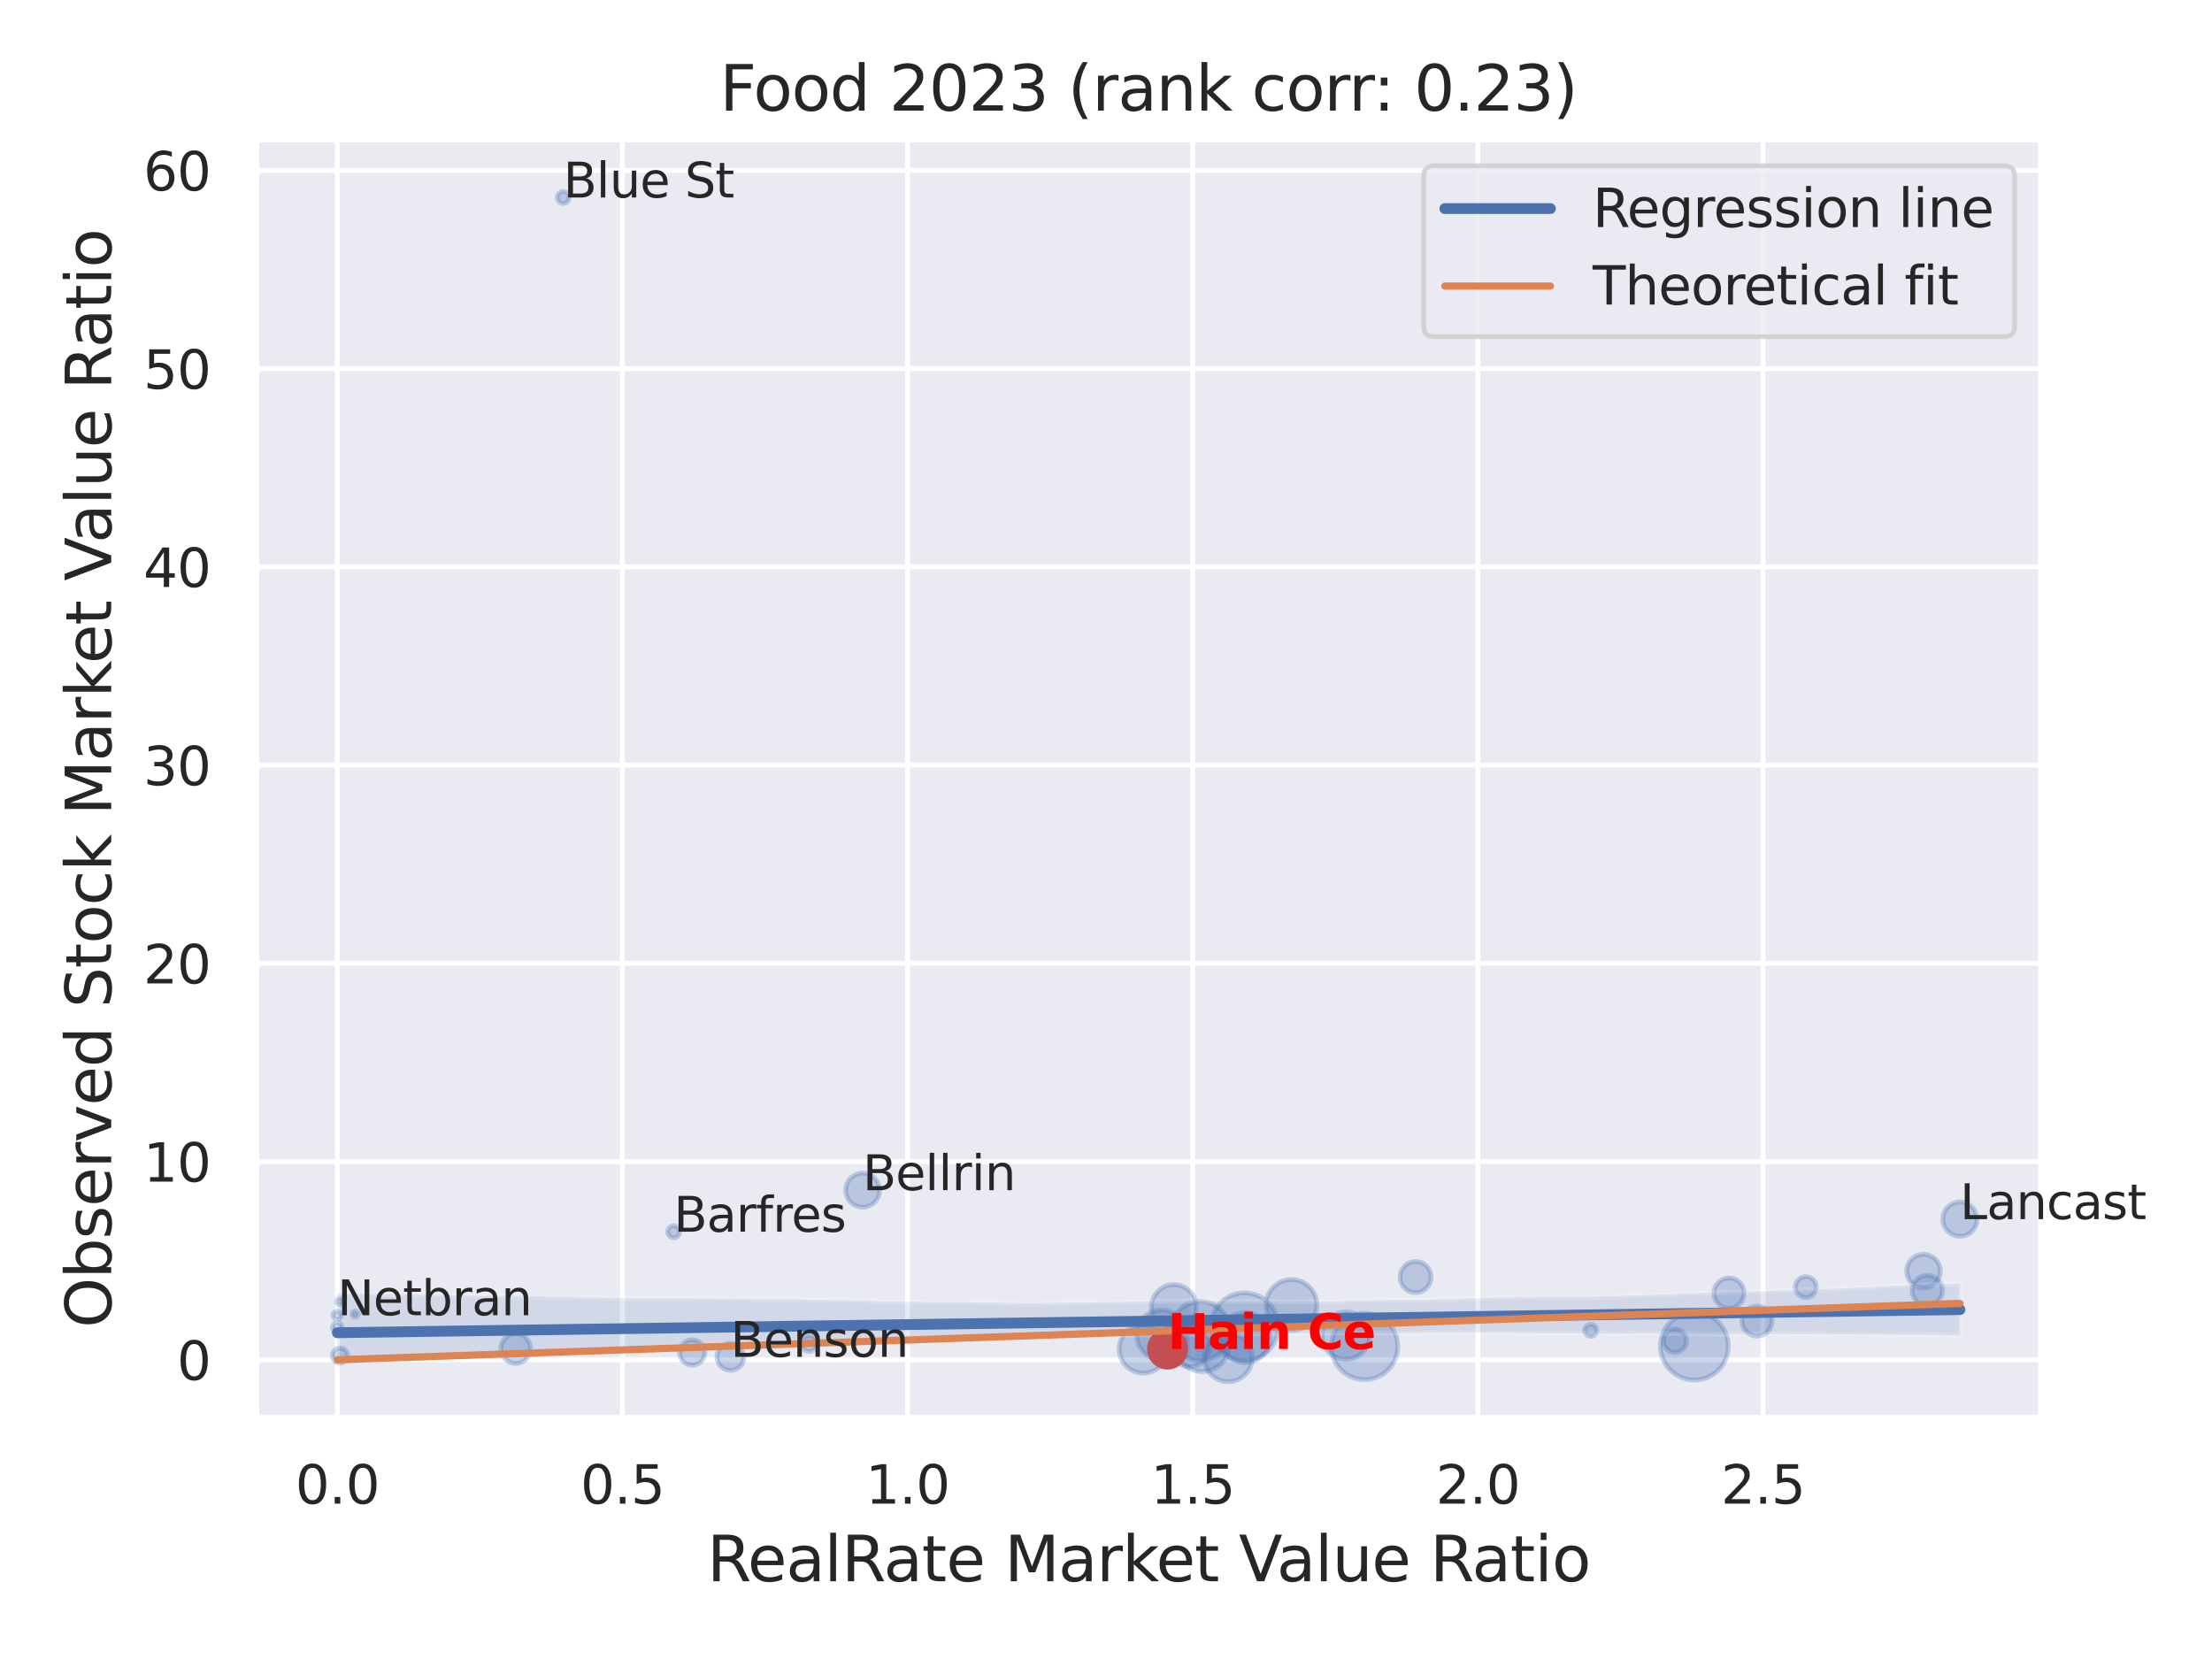 <?xml version="1.0" encoding="utf-8" standalone="no"?>
<!DOCTYPE svg PUBLIC "-//W3C//DTD SVG 1.1//EN"
  "http://www.w3.org/Graphics/SVG/1.1/DTD/svg11.dtd">
<svg xmlns:xlink="http://www.w3.org/1999/xlink" width="460.8pt" height="345.6pt" viewBox="0 0 460.8 345.6" xmlns="http://www.w3.org/2000/svg" version="1.1">
 <defs>
  <style type="text/css">*{stroke-linejoin: round; stroke-linecap: butt}</style>
 </defs>
 <g id="figure_1">
  <g id="patch_1">
   <path d="M 0 345.6 
L 460.8 345.6 
L 460.8 0 
L 0 0 
z
" style="fill: #ffffff"/>
  </g>
  <g id="axes_1">
   <g id="patch_2">
    <path d="M 53.37 295.38 
L 425.193 295.38 
L 425.193 29.04 
L 53.37 29.04 
z
" style="fill: #eaeaf2"/>
   </g>
   <g id="matplotlib.axis_1">
    <g id="xtick_1">
     <g id="line2d_1">
      <path d="M 70.271 295.38 
L 70.271 29.04 
" clip-path="url(#p3bd3e06160)" style="fill: none; stroke: #ffffff; stroke-linecap: round"/>
     </g>
     <g id="text_1">
      <!-- 0.0 -->
      <g style="fill: #262626" transform="translate(61.524 313.238) scale(0.11 -0.11)">
       <defs>
        <path id="DejaVuSans-30" d="M 2034 4250 
Q 1547 4250 1301 3770 
Q 1056 3291 1056 2328 
Q 1056 1369 1301 889 
Q 1547 409 2034 409 
Q 2525 409 2770 889 
Q 3016 1369 3016 2328 
Q 3016 3291 2770 3770 
Q 2525 4250 2034 4250 
z
M 2034 4750 
Q 2819 4750 3233 4129 
Q 3647 3509 3647 2328 
Q 3647 1150 3233 529 
Q 2819 -91 2034 -91 
Q 1250 -91 836 529 
Q 422 1150 422 2328 
Q 422 3509 836 4129 
Q 1250 4750 2034 4750 
z
" transform="scale(0.016)"/>
        <path id="DejaVuSans-2e" d="M 684 794 
L 1344 794 
L 1344 0 
L 684 0 
L 684 794 
z
" transform="scale(0.016)"/>
       </defs>
       <use xlink:href="#DejaVuSans-30"/>
       <use xlink:href="#DejaVuSans-2e" x="63.623"/>
       <use xlink:href="#DejaVuSans-30" x="95.41"/>
      </g>
     </g>
    </g>
    <g id="xtick_2">
     <g id="line2d_2">
      <path d="M 129.668 295.38 
L 129.668 29.04 
" clip-path="url(#p3bd3e06160)" style="fill: none; stroke: #ffffff; stroke-linecap: round"/>
     </g>
     <g id="text_2">
      <!-- 0.5 -->
      <g style="fill: #262626" transform="translate(120.921 313.238) scale(0.11 -0.11)">
       <defs>
        <path id="DejaVuSans-35" d="M 691 4666 
L 3169 4666 
L 3169 4134 
L 1269 4134 
L 1269 2991 
Q 1406 3038 1543 3061 
Q 1681 3084 1819 3084 
Q 2600 3084 3056 2656 
Q 3513 2228 3513 1497 
Q 3513 744 3044 326 
Q 2575 -91 1722 -91 
Q 1428 -91 1123 -41 
Q 819 9 494 109 
L 494 744 
Q 775 591 1075 516 
Q 1375 441 1709 441 
Q 2250 441 2565 725 
Q 2881 1009 2881 1497 
Q 2881 1984 2565 2268 
Q 2250 2553 1709 2553 
Q 1456 2553 1204 2497 
Q 953 2441 691 2322 
L 691 4666 
z
" transform="scale(0.016)"/>
       </defs>
       <use xlink:href="#DejaVuSans-30"/>
       <use xlink:href="#DejaVuSans-2e" x="63.623"/>
       <use xlink:href="#DejaVuSans-35" x="95.41"/>
      </g>
     </g>
    </g>
    <g id="xtick_3">
     <g id="line2d_3">
      <path d="M 189.064 295.38 
L 189.064 29.04 
" clip-path="url(#p3bd3e06160)" style="fill: none; stroke: #ffffff; stroke-linecap: round"/>
     </g>
     <g id="text_3">
      <!-- 1.0 -->
      <g style="fill: #262626" transform="translate(180.318 313.238) scale(0.11 -0.11)">
       <defs>
        <path id="DejaVuSans-31" d="M 794 531 
L 1825 531 
L 1825 4091 
L 703 3866 
L 703 4441 
L 1819 4666 
L 2450 4666 
L 2450 531 
L 3481 531 
L 3481 0 
L 794 0 
L 794 531 
z
" transform="scale(0.016)"/>
       </defs>
       <use xlink:href="#DejaVuSans-31"/>
       <use xlink:href="#DejaVuSans-2e" x="63.623"/>
       <use xlink:href="#DejaVuSans-30" x="95.41"/>
      </g>
     </g>
    </g>
    <g id="xtick_4">
     <g id="line2d_4">
      <path d="M 248.461 295.38 
L 248.461 29.04 
" clip-path="url(#p3bd3e06160)" style="fill: none; stroke: #ffffff; stroke-linecap: round"/>
     </g>
     <g id="text_4">
      <!-- 1.5 -->
      <g style="fill: #262626" transform="translate(239.714 313.238) scale(0.11 -0.11)">
       <use xlink:href="#DejaVuSans-31"/>
       <use xlink:href="#DejaVuSans-2e" x="63.623"/>
       <use xlink:href="#DejaVuSans-35" x="95.41"/>
      </g>
     </g>
    </g>
    <g id="xtick_5">
     <g id="line2d_5">
      <path d="M 307.858 295.38 
L 307.858 29.04 
" clip-path="url(#p3bd3e06160)" style="fill: none; stroke: #ffffff; stroke-linecap: round"/>
     </g>
     <g id="text_5">
      <!-- 2.0 -->
      <g style="fill: #262626" transform="translate(299.111 313.238) scale(0.11 -0.11)">
       <defs>
        <path id="DejaVuSans-32" d="M 1228 531 
L 3431 531 
L 3431 0 
L 469 0 
L 469 531 
Q 828 903 1448 1529 
Q 2069 2156 2228 2338 
Q 2531 2678 2651 2914 
Q 2772 3150 2772 3378 
Q 2772 3750 2511 3984 
Q 2250 4219 1831 4219 
Q 1534 4219 1204 4116 
Q 875 4013 500 3803 
L 500 4441 
Q 881 4594 1212 4672 
Q 1544 4750 1819 4750 
Q 2544 4750 2975 4387 
Q 3406 4025 3406 3419 
Q 3406 3131 3298 2873 
Q 3191 2616 2906 2266 
Q 2828 2175 2409 1742 
Q 1991 1309 1228 531 
z
" transform="scale(0.016)"/>
       </defs>
       <use xlink:href="#DejaVuSans-32"/>
       <use xlink:href="#DejaVuSans-2e" x="63.623"/>
       <use xlink:href="#DejaVuSans-30" x="95.41"/>
      </g>
     </g>
    </g>
    <g id="xtick_6">
     <g id="line2d_6">
      <path d="M 367.254 295.38 
L 367.254 29.04 
" clip-path="url(#p3bd3e06160)" style="fill: none; stroke: #ffffff; stroke-linecap: round"/>
     </g>
     <g id="text_6">
      <!-- 2.5 -->
      <g style="fill: #262626" transform="translate(358.508 313.238) scale(0.11 -0.11)">
       <use xlink:href="#DejaVuSans-32"/>
       <use xlink:href="#DejaVuSans-2e" x="63.623"/>
       <use xlink:href="#DejaVuSans-35" x="95.41"/>
      </g>
     </g>
    </g>
    <g id="text_7">
     <!-- RealRate Market Value Ratio -->
     <g style="fill: #262626" transform="translate(147.295 329.404) scale(0.13 -0.13)">
      <defs>
       <path id="DejaVuSans-52" d="M 2841 2188 
Q 3044 2119 3236 1894 
Q 3428 1669 3622 1275 
L 4263 0 
L 3584 0 
L 2988 1197 
Q 2756 1666 2539 1819 
Q 2322 1972 1947 1972 
L 1259 1972 
L 1259 0 
L 628 0 
L 628 4666 
L 2053 4666 
Q 2853 4666 3247 4331 
Q 3641 3997 3641 3322 
Q 3641 2881 3436 2590 
Q 3231 2300 2841 2188 
z
M 1259 4147 
L 1259 2491 
L 2053 2491 
Q 2509 2491 2742 2702 
Q 2975 2913 2975 3322 
Q 2975 3731 2742 3939 
Q 2509 4147 2053 4147 
L 1259 4147 
z
" transform="scale(0.016)"/>
       <path id="DejaVuSans-65" d="M 3597 1894 
L 3597 1613 
L 953 1613 
Q 991 1019 1311 708 
Q 1631 397 2203 397 
Q 2534 397 2845 478 
Q 3156 559 3463 722 
L 3463 178 
Q 3153 47 2828 -22 
Q 2503 -91 2169 -91 
Q 1331 -91 842 396 
Q 353 884 353 1716 
Q 353 2575 817 3079 
Q 1281 3584 2069 3584 
Q 2775 3584 3186 3129 
Q 3597 2675 3597 1894 
z
M 3022 2063 
Q 3016 2534 2758 2815 
Q 2500 3097 2075 3097 
Q 1594 3097 1305 2825 
Q 1016 2553 972 2059 
L 3022 2063 
z
" transform="scale(0.016)"/>
       <path id="DejaVuSans-61" d="M 2194 1759 
Q 1497 1759 1228 1600 
Q 959 1441 959 1056 
Q 959 750 1161 570 
Q 1363 391 1709 391 
Q 2188 391 2477 730 
Q 2766 1069 2766 1631 
L 2766 1759 
L 2194 1759 
z
M 3341 1997 
L 3341 0 
L 2766 0 
L 2766 531 
Q 2569 213 2275 61 
Q 1981 -91 1556 -91 
Q 1019 -91 701 211 
Q 384 513 384 1019 
Q 384 1609 779 1909 
Q 1175 2209 1959 2209 
L 2766 2209 
L 2766 2266 
Q 2766 2663 2505 2880 
Q 2244 3097 1772 3097 
Q 1472 3097 1187 3025 
Q 903 2953 641 2809 
L 641 3341 
Q 956 3463 1253 3523 
Q 1550 3584 1831 3584 
Q 2591 3584 2966 3190 
Q 3341 2797 3341 1997 
z
" transform="scale(0.016)"/>
       <path id="DejaVuSans-6c" d="M 603 4863 
L 1178 4863 
L 1178 0 
L 603 0 
L 603 4863 
z
" transform="scale(0.016)"/>
       <path id="DejaVuSans-74" d="M 1172 4494 
L 1172 3500 
L 2356 3500 
L 2356 3053 
L 1172 3053 
L 1172 1153 
Q 1172 725 1289 603 
Q 1406 481 1766 481 
L 2356 481 
L 2356 0 
L 1766 0 
Q 1100 0 847 248 
Q 594 497 594 1153 
L 594 3053 
L 172 3053 
L 172 3500 
L 594 3500 
L 594 4494 
L 1172 4494 
z
" transform="scale(0.016)"/>
       <path id="DejaVuSans-20" transform="scale(0.016)"/>
       <path id="DejaVuSans-4d" d="M 628 4666 
L 1569 4666 
L 2759 1491 
L 3956 4666 
L 4897 4666 
L 4897 0 
L 4281 0 
L 4281 4097 
L 3078 897 
L 2444 897 
L 1241 4097 
L 1241 0 
L 628 0 
L 628 4666 
z
" transform="scale(0.016)"/>
       <path id="DejaVuSans-72" d="M 2631 2963 
Q 2534 3019 2420 3045 
Q 2306 3072 2169 3072 
Q 1681 3072 1420 2755 
Q 1159 2438 1159 1844 
L 1159 0 
L 581 0 
L 581 3500 
L 1159 3500 
L 1159 2956 
Q 1341 3275 1631 3429 
Q 1922 3584 2338 3584 
Q 2397 3584 2469 3576 
Q 2541 3569 2628 3553 
L 2631 2963 
z
" transform="scale(0.016)"/>
       <path id="DejaVuSans-6b" d="M 581 4863 
L 1159 4863 
L 1159 1991 
L 2875 3500 
L 3609 3500 
L 1753 1863 
L 3688 0 
L 2938 0 
L 1159 1709 
L 1159 0 
L 581 0 
L 581 4863 
z
" transform="scale(0.016)"/>
       <path id="DejaVuSans-56" d="M 1831 0 
L 50 4666 
L 709 4666 
L 2188 738 
L 3669 4666 
L 4325 4666 
L 2547 0 
L 1831 0 
z
" transform="scale(0.016)"/>
       <path id="DejaVuSans-75" d="M 544 1381 
L 544 3500 
L 1119 3500 
L 1119 1403 
Q 1119 906 1312 657 
Q 1506 409 1894 409 
Q 2359 409 2629 706 
Q 2900 1003 2900 1516 
L 2900 3500 
L 3475 3500 
L 3475 0 
L 2900 0 
L 2900 538 
Q 2691 219 2414 64 
Q 2138 -91 1772 -91 
Q 1169 -91 856 284 
Q 544 659 544 1381 
z
M 1991 3584 
L 1991 3584 
z
" transform="scale(0.016)"/>
       <path id="DejaVuSans-69" d="M 603 3500 
L 1178 3500 
L 1178 0 
L 603 0 
L 603 3500 
z
M 603 4863 
L 1178 4863 
L 1178 4134 
L 603 4134 
L 603 4863 
z
" transform="scale(0.016)"/>
       <path id="DejaVuSans-6f" d="M 1959 3097 
Q 1497 3097 1228 2736 
Q 959 2375 959 1747 
Q 959 1119 1226 758 
Q 1494 397 1959 397 
Q 2419 397 2687 759 
Q 2956 1122 2956 1747 
Q 2956 2369 2687 2733 
Q 2419 3097 1959 3097 
z
M 1959 3584 
Q 2709 3584 3137 3096 
Q 3566 2609 3566 1747 
Q 3566 888 3137 398 
Q 2709 -91 1959 -91 
Q 1206 -91 779 398 
Q 353 888 353 1747 
Q 353 2609 779 3096 
Q 1206 3584 1959 3584 
z
" transform="scale(0.016)"/>
      </defs>
      <use xlink:href="#DejaVuSans-52"/>
      <use xlink:href="#DejaVuSans-65" x="64.982"/>
      <use xlink:href="#DejaVuSans-61" x="126.506"/>
      <use xlink:href="#DejaVuSans-6c" x="187.785"/>
      <use xlink:href="#DejaVuSans-52" x="215.568"/>
      <use xlink:href="#DejaVuSans-61" x="282.801"/>
      <use xlink:href="#DejaVuSans-74" x="344.08"/>
      <use xlink:href="#DejaVuSans-65" x="383.289"/>
      <use xlink:href="#DejaVuSans-20" x="444.812"/>
      <use xlink:href="#DejaVuSans-4d" x="476.6"/>
      <use xlink:href="#DejaVuSans-61" x="562.879"/>
      <use xlink:href="#DejaVuSans-72" x="624.158"/>
      <use xlink:href="#DejaVuSans-6b" x="665.271"/>
      <use xlink:href="#DejaVuSans-65" x="719.557"/>
      <use xlink:href="#DejaVuSans-74" x="781.08"/>
      <use xlink:href="#DejaVuSans-20" x="820.289"/>
      <use xlink:href="#DejaVuSans-56" x="852.076"/>
      <use xlink:href="#DejaVuSans-61" x="912.734"/>
      <use xlink:href="#DejaVuSans-6c" x="974.014"/>
      <use xlink:href="#DejaVuSans-75" x="1001.797"/>
      <use xlink:href="#DejaVuSans-65" x="1065.176"/>
      <use xlink:href="#DejaVuSans-20" x="1126.699"/>
      <use xlink:href="#DejaVuSans-52" x="1158.486"/>
      <use xlink:href="#DejaVuSans-61" x="1225.719"/>
      <use xlink:href="#DejaVuSans-74" x="1286.998"/>
      <use xlink:href="#DejaVuSans-69" x="1326.207"/>
      <use xlink:href="#DejaVuSans-6f" x="1353.99"/>
     </g>
    </g>
   </g>
   <g id="matplotlib.axis_2">
    <g id="ytick_1">
     <g id="line2d_7">
      <path d="M 53.37 283.274 
L 425.193 283.274 
" clip-path="url(#p3bd3e06160)" style="fill: none; stroke: #ffffff; stroke-linecap: round"/>
     </g>
     <g id="text_8">
      <!-- 0 -->
      <g style="fill: #262626" transform="translate(36.871 287.453) scale(0.11 -0.11)">
       <use xlink:href="#DejaVuSans-30"/>
      </g>
     </g>
    </g>
    <g id="ytick_2">
     <g id="line2d_8">
      <path d="M 53.37 241.979 
L 425.193 241.979 
" clip-path="url(#p3bd3e06160)" style="fill: none; stroke: #ffffff; stroke-linecap: round"/>
     </g>
     <g id="text_9">
      <!-- 10 -->
      <g style="fill: #262626" transform="translate(29.872 246.158) scale(0.11 -0.11)">
       <use xlink:href="#DejaVuSans-31"/>
       <use xlink:href="#DejaVuSans-30" x="63.623"/>
      </g>
     </g>
    </g>
    <g id="ytick_3">
     <g id="line2d_9">
      <path d="M 53.37 200.684 
L 425.193 200.684 
" clip-path="url(#p3bd3e06160)" style="fill: none; stroke: #ffffff; stroke-linecap: round"/>
     </g>
     <g id="text_10">
      <!-- 20 -->
      <g style="fill: #262626" transform="translate(29.872 204.863) scale(0.11 -0.11)">
       <use xlink:href="#DejaVuSans-32"/>
       <use xlink:href="#DejaVuSans-30" x="63.623"/>
      </g>
     </g>
    </g>
    <g id="ytick_4">
     <g id="line2d_10">
      <path d="M 53.37 159.389 
L 425.193 159.389 
" clip-path="url(#p3bd3e06160)" style="fill: none; stroke: #ffffff; stroke-linecap: round"/>
     </g>
     <g id="text_11">
      <!-- 30 -->
      <g style="fill: #262626" transform="translate(29.872 163.568) scale(0.11 -0.11)">
       <defs>
        <path id="DejaVuSans-33" d="M 2597 2516 
Q 3050 2419 3304 2112 
Q 3559 1806 3559 1356 
Q 3559 666 3084 287 
Q 2609 -91 1734 -91 
Q 1441 -91 1130 -33 
Q 819 25 488 141 
L 488 750 
Q 750 597 1062 519 
Q 1375 441 1716 441 
Q 2309 441 2620 675 
Q 2931 909 2931 1356 
Q 2931 1769 2642 2001 
Q 2353 2234 1838 2234 
L 1294 2234 
L 1294 2753 
L 1863 2753 
Q 2328 2753 2575 2939 
Q 2822 3125 2822 3475 
Q 2822 3834 2567 4026 
Q 2313 4219 1838 4219 
Q 1578 4219 1281 4162 
Q 984 4106 628 3988 
L 628 4550 
Q 988 4650 1302 4700 
Q 1616 4750 1894 4750 
Q 2613 4750 3031 4423 
Q 3450 4097 3450 3541 
Q 3450 3153 3228 2886 
Q 3006 2619 2597 2516 
z
" transform="scale(0.016)"/>
       </defs>
       <use xlink:href="#DejaVuSans-33"/>
       <use xlink:href="#DejaVuSans-30" x="63.623"/>
      </g>
     </g>
    </g>
    <g id="ytick_5">
     <g id="line2d_11">
      <path d="M 53.37 118.095 
L 425.193 118.095 
" clip-path="url(#p3bd3e06160)" style="fill: none; stroke: #ffffff; stroke-linecap: round"/>
     </g>
     <g id="text_12">
      <!-- 40 -->
      <g style="fill: #262626" transform="translate(29.872 122.274) scale(0.11 -0.11)">
       <defs>
        <path id="DejaVuSans-34" d="M 2419 4116 
L 825 1625 
L 2419 1625 
L 2419 4116 
z
M 2253 4666 
L 3047 4666 
L 3047 1625 
L 3713 1625 
L 3713 1100 
L 3047 1100 
L 3047 0 
L 2419 0 
L 2419 1100 
L 313 1100 
L 313 1709 
L 2253 4666 
z
" transform="scale(0.016)"/>
       </defs>
       <use xlink:href="#DejaVuSans-34"/>
       <use xlink:href="#DejaVuSans-30" x="63.623"/>
      </g>
     </g>
    </g>
    <g id="ytick_6">
     <g id="line2d_12">
      <path d="M 53.37 76.8 
L 425.193 76.8 
" clip-path="url(#p3bd3e06160)" style="fill: none; stroke: #ffffff; stroke-linecap: round"/>
     </g>
     <g id="text_13">
      <!-- 50 -->
      <g style="fill: #262626" transform="translate(29.872 80.979) scale(0.11 -0.11)">
       <use xlink:href="#DejaVuSans-35"/>
       <use xlink:href="#DejaVuSans-30" x="63.623"/>
      </g>
     </g>
    </g>
    <g id="ytick_7">
     <g id="line2d_13">
      <path d="M 53.37 35.505 
L 425.193 35.505 
" clip-path="url(#p3bd3e06160)" style="fill: none; stroke: #ffffff; stroke-linecap: round"/>
     </g>
     <g id="text_14">
      <!-- 60 -->
      <g style="fill: #262626" transform="translate(29.872 39.684) scale(0.11 -0.11)">
       <defs>
        <path id="DejaVuSans-36" d="M 2113 2584 
Q 1688 2584 1439 2293 
Q 1191 2003 1191 1497 
Q 1191 994 1439 701 
Q 1688 409 2113 409 
Q 2538 409 2786 701 
Q 3034 994 3034 1497 
Q 3034 2003 2786 2293 
Q 2538 2584 2113 2584 
z
M 3366 4563 
L 3366 3988 
Q 3128 4100 2886 4159 
Q 2644 4219 2406 4219 
Q 1781 4219 1451 3797 
Q 1122 3375 1075 2522 
Q 1259 2794 1537 2939 
Q 1816 3084 2150 3084 
Q 2853 3084 3261 2657 
Q 3669 2231 3669 1497 
Q 3669 778 3244 343 
Q 2819 -91 2113 -91 
Q 1303 -91 875 529 
Q 447 1150 447 2328 
Q 447 3434 972 4092 
Q 1497 4750 2381 4750 
Q 2619 4750 2861 4703 
Q 3103 4656 3366 4563 
z
" transform="scale(0.016)"/>
       </defs>
       <use xlink:href="#DejaVuSans-36"/>
       <use xlink:href="#DejaVuSans-30" x="63.623"/>
      </g>
     </g>
    </g>
    <g id="text_15">
     <!-- Observed Stock Market Value Ratio -->
     <g style="fill: #262626" transform="translate(23.169 276.612) rotate(-90) scale(0.13 -0.13)">
      <defs>
       <path id="DejaVuSans-4f" d="M 2522 4238 
Q 1834 4238 1429 3725 
Q 1025 3213 1025 2328 
Q 1025 1447 1429 934 
Q 1834 422 2522 422 
Q 3209 422 3611 934 
Q 4013 1447 4013 2328 
Q 4013 3213 3611 3725 
Q 3209 4238 2522 4238 
z
M 2522 4750 
Q 3503 4750 4090 4092 
Q 4678 3434 4678 2328 
Q 4678 1225 4090 567 
Q 3503 -91 2522 -91 
Q 1538 -91 948 565 
Q 359 1222 359 2328 
Q 359 3434 948 4092 
Q 1538 4750 2522 4750 
z
" transform="scale(0.016)"/>
       <path id="DejaVuSans-62" d="M 3116 1747 
Q 3116 2381 2855 2742 
Q 2594 3103 2138 3103 
Q 1681 3103 1420 2742 
Q 1159 2381 1159 1747 
Q 1159 1113 1420 752 
Q 1681 391 2138 391 
Q 2594 391 2855 752 
Q 3116 1113 3116 1747 
z
M 1159 2969 
Q 1341 3281 1617 3432 
Q 1894 3584 2278 3584 
Q 2916 3584 3314 3078 
Q 3713 2572 3713 1747 
Q 3713 922 3314 415 
Q 2916 -91 2278 -91 
Q 1894 -91 1617 61 
Q 1341 213 1159 525 
L 1159 0 
L 581 0 
L 581 4863 
L 1159 4863 
L 1159 2969 
z
" transform="scale(0.016)"/>
       <path id="DejaVuSans-73" d="M 2834 3397 
L 2834 2853 
Q 2591 2978 2328 3040 
Q 2066 3103 1784 3103 
Q 1356 3103 1142 2972 
Q 928 2841 928 2578 
Q 928 2378 1081 2264 
Q 1234 2150 1697 2047 
L 1894 2003 
Q 2506 1872 2764 1633 
Q 3022 1394 3022 966 
Q 3022 478 2636 193 
Q 2250 -91 1575 -91 
Q 1294 -91 989 -36 
Q 684 19 347 128 
L 347 722 
Q 666 556 975 473 
Q 1284 391 1588 391 
Q 1994 391 2212 530 
Q 2431 669 2431 922 
Q 2431 1156 2273 1281 
Q 2116 1406 1581 1522 
L 1381 1569 
Q 847 1681 609 1914 
Q 372 2147 372 2553 
Q 372 3047 722 3315 
Q 1072 3584 1716 3584 
Q 2034 3584 2315 3537 
Q 2597 3491 2834 3397 
z
" transform="scale(0.016)"/>
       <path id="DejaVuSans-76" d="M 191 3500 
L 800 3500 
L 1894 563 
L 2988 3500 
L 3597 3500 
L 2284 0 
L 1503 0 
L 191 3500 
z
" transform="scale(0.016)"/>
       <path id="DejaVuSans-64" d="M 2906 2969 
L 2906 4863 
L 3481 4863 
L 3481 0 
L 2906 0 
L 2906 525 
Q 2725 213 2448 61 
Q 2172 -91 1784 -91 
Q 1150 -91 751 415 
Q 353 922 353 1747 
Q 353 2572 751 3078 
Q 1150 3584 1784 3584 
Q 2172 3584 2448 3432 
Q 2725 3281 2906 2969 
z
M 947 1747 
Q 947 1113 1208 752 
Q 1469 391 1925 391 
Q 2381 391 2643 752 
Q 2906 1113 2906 1747 
Q 2906 2381 2643 2742 
Q 2381 3103 1925 3103 
Q 1469 3103 1208 2742 
Q 947 2381 947 1747 
z
" transform="scale(0.016)"/>
       <path id="DejaVuSans-53" d="M 3425 4513 
L 3425 3897 
Q 3066 4069 2747 4153 
Q 2428 4238 2131 4238 
Q 1616 4238 1336 4038 
Q 1056 3838 1056 3469 
Q 1056 3159 1242 3001 
Q 1428 2844 1947 2747 
L 2328 2669 
Q 3034 2534 3370 2195 
Q 3706 1856 3706 1288 
Q 3706 609 3251 259 
Q 2797 -91 1919 -91 
Q 1588 -91 1214 -16 
Q 841 59 441 206 
L 441 856 
Q 825 641 1194 531 
Q 1563 422 1919 422 
Q 2459 422 2753 634 
Q 3047 847 3047 1241 
Q 3047 1584 2836 1778 
Q 2625 1972 2144 2069 
L 1759 2144 
Q 1053 2284 737 2584 
Q 422 2884 422 3419 
Q 422 4038 858 4394 
Q 1294 4750 2059 4750 
Q 2388 4750 2728 4690 
Q 3069 4631 3425 4513 
z
" transform="scale(0.016)"/>
       <path id="DejaVuSans-63" d="M 3122 3366 
L 3122 2828 
Q 2878 2963 2633 3030 
Q 2388 3097 2138 3097 
Q 1578 3097 1268 2742 
Q 959 2388 959 1747 
Q 959 1106 1268 751 
Q 1578 397 2138 397 
Q 2388 397 2633 464 
Q 2878 531 3122 666 
L 3122 134 
Q 2881 22 2623 -34 
Q 2366 -91 2075 -91 
Q 1284 -91 818 406 
Q 353 903 353 1747 
Q 353 2603 823 3093 
Q 1294 3584 2113 3584 
Q 2378 3584 2631 3529 
Q 2884 3475 3122 3366 
z
" transform="scale(0.016)"/>
      </defs>
      <use xlink:href="#DejaVuSans-4f"/>
      <use xlink:href="#DejaVuSans-62" x="78.711"/>
      <use xlink:href="#DejaVuSans-73" x="142.188"/>
      <use xlink:href="#DejaVuSans-65" x="194.287"/>
      <use xlink:href="#DejaVuSans-72" x="255.811"/>
      <use xlink:href="#DejaVuSans-76" x="296.924"/>
      <use xlink:href="#DejaVuSans-65" x="356.104"/>
      <use xlink:href="#DejaVuSans-64" x="417.627"/>
      <use xlink:href="#DejaVuSans-20" x="481.104"/>
      <use xlink:href="#DejaVuSans-53" x="512.891"/>
      <use xlink:href="#DejaVuSans-74" x="576.367"/>
      <use xlink:href="#DejaVuSans-6f" x="615.576"/>
      <use xlink:href="#DejaVuSans-63" x="676.758"/>
      <use xlink:href="#DejaVuSans-6b" x="731.738"/>
      <use xlink:href="#DejaVuSans-20" x="789.648"/>
      <use xlink:href="#DejaVuSans-4d" x="821.436"/>
      <use xlink:href="#DejaVuSans-61" x="907.715"/>
      <use xlink:href="#DejaVuSans-72" x="968.994"/>
      <use xlink:href="#DejaVuSans-6b" x="1010.107"/>
      <use xlink:href="#DejaVuSans-65" x="1064.393"/>
      <use xlink:href="#DejaVuSans-74" x="1125.916"/>
      <use xlink:href="#DejaVuSans-20" x="1165.125"/>
      <use xlink:href="#DejaVuSans-56" x="1196.912"/>
      <use xlink:href="#DejaVuSans-61" x="1257.57"/>
      <use xlink:href="#DejaVuSans-6c" x="1318.85"/>
      <use xlink:href="#DejaVuSans-75" x="1346.633"/>
      <use xlink:href="#DejaVuSans-65" x="1410.012"/>
      <use xlink:href="#DejaVuSans-20" x="1471.535"/>
      <use xlink:href="#DejaVuSans-52" x="1503.322"/>
      <use xlink:href="#DejaVuSans-61" x="1570.555"/>
      <use xlink:href="#DejaVuSans-74" x="1631.834"/>
      <use xlink:href="#DejaVuSans-69" x="1671.043"/>
      <use xlink:href="#DejaVuSans-6f" x="1698.826"/>
     </g>
    </g>
   </g>
   <g id="PathCollection_1">
    <path d="M 348.94 281.745 
C 349.582 281.745 350.198 281.49 350.652 281.035 
C 351.106 280.581 351.362 279.965 351.362 279.323 
C 351.362 278.681 351.106 278.065 350.652 277.611 
C 350.198 277.157 349.582 276.901 348.94 276.901 
C 348.298 276.901 347.682 277.157 347.228 277.611 
C 346.773 278.065 346.518 278.681 346.518 279.323 
C 346.518 279.965 346.773 280.581 347.228 281.035 
C 347.682 281.49 348.298 281.745 348.94 281.745 
z
" clip-path="url(#p3bd3e06160)" style="fill: #4c72b0; fill-opacity: 0.3; stroke: #4c72b0; stroke-opacity: 0.3"/>
    <path d="M 242.015 283.315 
C 243.398 283.315 244.724 282.765 245.702 281.788 
C 246.68 280.81 247.229 279.484 247.229 278.101 
C 247.229 276.718 246.68 275.392 245.702 274.414 
C 244.724 273.437 243.398 272.887 242.015 272.887 
C 240.633 272.887 239.306 273.437 238.329 274.414 
C 237.351 275.392 236.802 276.718 236.802 278.101 
C 236.802 279.484 237.351 280.81 238.329 281.788 
C 239.306 282.765 240.633 283.315 242.015 283.315 
z
" clip-path="url(#p3bd3e06160)" style="fill: #4c72b0; fill-opacity: 0.3; stroke: #4c72b0; stroke-opacity: 0.3"/>
    <path d="M 250.454 285.715 
C 251.949 285.715 253.382 285.121 254.439 284.064 
C 255.496 283.007 256.089 281.574 256.089 280.08 
C 256.089 278.585 255.496 277.152 254.439 276.095 
C 253.382 275.038 251.949 274.444 250.454 274.444 
C 248.96 274.444 247.526 275.038 246.469 276.095 
C 245.413 277.152 244.819 278.585 244.819 280.08 
C 244.819 281.574 245.413 283.007 246.469 284.064 
C 247.526 285.121 248.96 285.715 250.454 285.715 
z
" clip-path="url(#p3bd3e06160)" style="fill: #4c72b0; fill-opacity: 0.3; stroke: #4c72b0; stroke-opacity: 0.3"/>
    <path d="M 144.206 284.397 
C 144.907 284.397 145.579 284.119 146.075 283.623 
C 146.571 283.127 146.849 282.455 146.849 281.754 
C 146.849 281.053 146.571 280.381 146.075 279.885 
C 145.579 279.389 144.907 279.111 144.206 279.111 
C 143.505 279.111 142.833 279.389 142.337 279.885 
C 141.841 280.381 141.563 281.053 141.563 281.754 
C 141.563 282.455 141.841 283.127 142.337 283.623 
C 142.833 284.119 143.505 284.397 144.206 284.397 
z
" clip-path="url(#p3bd3e06160)" style="fill: #4c72b0; fill-opacity: 0.3; stroke: #4c72b0; stroke-opacity: 0.3"/>
    <path d="M 250.053 283.434 
C 251.688 283.434 253.257 282.785 254.413 281.629 
C 255.569 280.473 256.218 278.904 256.218 277.269 
C 256.218 275.634 255.569 274.066 254.413 272.91 
C 253.257 271.754 251.688 271.104 250.053 271.104 
C 248.418 271.104 246.85 271.754 245.694 272.91 
C 244.538 274.066 243.888 275.634 243.888 277.269 
C 243.888 278.904 244.538 280.473 245.694 281.629 
C 246.85 282.785 248.418 283.434 250.053 283.434 
z
" clip-path="url(#p3bd3e06160)" style="fill: #4c72b0; fill-opacity: 0.3; stroke: #4c72b0; stroke-opacity: 0.3"/>
    <path d="M 269.039 277.146 
C 270.443 277.146 271.791 276.588 272.784 275.595 
C 273.777 274.601 274.335 273.254 274.335 271.85 
C 274.335 270.445 273.777 269.098 272.784 268.104 
C 271.791 267.111 270.443 266.553 269.039 266.553 
C 267.634 266.553 266.287 267.111 265.294 268.104 
C 264.3 269.098 263.742 270.445 263.742 271.85 
C 263.742 273.254 264.3 274.601 265.294 275.595 
C 266.287 276.588 267.634 277.146 269.039 277.146 
z
" clip-path="url(#p3bd3e06160)" style="fill: #4c72b0; fill-opacity: 0.3; stroke: #4c72b0; stroke-opacity: 0.3"/>
    <path d="M 408.292 257.536 
C 409.238 257.536 410.146 257.16 410.815 256.49 
C 411.484 255.821 411.86 254.914 411.86 253.967 
C 411.86 253.021 411.484 252.113 410.815 251.444 
C 410.146 250.775 409.238 250.399 408.292 250.399 
C 407.345 250.399 406.438 250.775 405.769 251.444 
C 405.099 252.113 404.723 253.021 404.723 253.967 
C 404.723 254.914 405.099 255.821 405.769 256.49 
C 406.438 257.16 407.345 257.536 408.292 257.536 
z
" clip-path="url(#p3bd3e06160)" style="fill: #4c72b0; fill-opacity: 0.3; stroke: #4c72b0; stroke-opacity: 0.3"/>
    <path d="M 255.842 287.833 
C 257.173 287.833 258.449 287.305 259.39 286.364 
C 260.331 285.423 260.859 284.147 260.859 282.817 
C 260.859 281.486 260.331 280.21 259.39 279.269 
C 258.449 278.328 257.173 277.8 255.842 277.8 
C 254.512 277.8 253.235 278.328 252.295 279.269 
C 251.354 280.21 250.825 281.486 250.825 282.817 
C 250.825 284.147 251.354 285.423 252.295 286.364 
C 253.235 287.305 254.512 287.833 255.842 287.833 
z
" clip-path="url(#p3bd3e06160)" style="fill: #4c72b0; fill-opacity: 0.3; stroke: #4c72b0; stroke-opacity: 0.3"/>
    <path d="M 259.365 283.875 
C 260.751 283.875 262.081 283.324 263.061 282.344 
C 264.041 281.364 264.592 280.034 264.592 278.648 
C 264.592 277.262 264.041 275.932 263.061 274.952 
C 262.081 273.972 260.751 273.421 259.365 273.421 
C 257.979 273.421 256.649 273.972 255.669 274.952 
C 254.689 275.932 254.138 277.262 254.138 278.648 
C 254.138 280.034 254.689 281.364 255.669 282.344 
C 256.649 283.324 257.979 283.875 259.365 283.875 
z
" clip-path="url(#p3bd3e06160)" style="fill: #4c72b0; fill-opacity: 0.3; stroke: #4c72b0; stroke-opacity: 0.3"/>
    <path d="M 366.032 278.332 
C 366.861 278.332 367.655 278.003 368.241 277.418 
C 368.826 276.832 369.156 276.037 369.156 275.209 
C 369.156 274.381 368.826 273.586 368.241 273.001 
C 367.655 272.415 366.861 272.086 366.032 272.086 
C 365.204 272.086 364.409 272.415 363.824 273.001 
C 363.238 273.586 362.909 274.381 362.909 275.209 
C 362.909 276.037 363.238 276.832 363.824 277.418 
C 364.409 278.003 365.204 278.332 366.032 278.332 
z
" clip-path="url(#p3bd3e06160)" style="fill: #4c72b0; fill-opacity: 0.3; stroke: #4c72b0; stroke-opacity: 0.3"/>
    <path d="M 352.966 287.486 
C 354.842 287.486 356.64 286.741 357.966 285.415 
C 359.292 284.089 360.037 282.29 360.037 280.415 
C 360.037 278.54 359.292 276.741 357.966 275.415 
C 356.64 274.089 354.842 273.344 352.966 273.344 
C 351.091 273.344 349.292 274.089 347.966 275.415 
C 346.64 276.741 345.895 278.54 345.895 280.415 
C 345.895 282.29 346.64 284.089 347.966 285.415 
C 349.292 286.741 351.091 287.486 352.966 287.486 
z
" clip-path="url(#p3bd3e06160)" style="fill: #4c72b0; fill-opacity: 0.3; stroke: #4c72b0; stroke-opacity: 0.3"/>
    <path d="M 331.38 278.393 
C 331.715 278.393 332.037 278.26 332.274 278.023 
C 332.511 277.786 332.644 277.464 332.644 277.129 
C 332.644 276.794 332.511 276.473 332.274 276.236 
C 332.037 275.999 331.715 275.866 331.38 275.866 
C 331.045 275.866 330.724 275.999 330.487 276.236 
C 330.25 276.473 330.117 276.794 330.117 277.129 
C 330.117 277.464 330.25 277.786 330.487 278.023 
C 330.724 278.26 331.045 278.393 331.38 278.393 
z
" clip-path="url(#p3bd3e06160)" style="fill: #4c72b0; fill-opacity: 0.3; stroke: #4c72b0; stroke-opacity: 0.3"/>
    <path d="M 400.707 268.281 
C 401.633 268.281 402.522 267.913 403.178 267.257 
C 403.833 266.602 404.201 265.713 404.201 264.786 
C 404.201 263.859 403.833 262.97 403.178 262.315 
C 402.522 261.66 401.633 261.291 400.707 261.291 
C 399.78 261.291 398.891 261.66 398.235 262.315 
C 397.58 262.97 397.212 263.859 397.212 264.786 
C 397.212 265.713 397.58 266.602 398.235 267.257 
C 398.891 267.913 399.78 268.281 400.707 268.281 
z
" clip-path="url(#p3bd3e06160)" style="fill: #4c72b0; fill-opacity: 0.3; stroke: #4c72b0; stroke-opacity: 0.3"/>
    <path d="M 376.188 270.321 
C 376.768 270.321 377.324 270.091 377.734 269.681 
C 378.144 269.271 378.374 268.715 378.374 268.135 
C 378.374 267.556 378.144 267 377.734 266.59 
C 377.324 266.18 376.768 265.95 376.188 265.95 
C 375.609 265.95 375.053 266.18 374.643 266.59 
C 374.233 267 374.003 267.556 374.003 268.135 
C 374.003 268.715 374.233 269.271 374.643 269.681 
C 375.053 270.091 375.609 270.321 376.188 270.321 
z
" clip-path="url(#p3bd3e06160)" style="fill: #4c72b0; fill-opacity: 0.3; stroke: #4c72b0; stroke-opacity: 0.3"/>
    <path d="M 360.183 272.526 
C 361.017 272.526 361.816 272.195 362.406 271.606 
C 362.996 271.016 363.327 270.216 363.327 269.382 
C 363.327 268.548 362.996 267.749 362.406 267.159 
C 361.816 266.569 361.017 266.238 360.183 266.238 
C 359.349 266.238 358.549 266.569 357.96 267.159 
C 357.37 267.749 357.039 268.548 357.039 269.382 
C 357.039 270.216 357.37 271.016 357.96 271.606 
C 358.549 272.195 359.349 272.526 360.183 272.526 
z
" clip-path="url(#p3bd3e06160)" style="fill: #4c72b0; fill-opacity: 0.3; stroke: #4c72b0; stroke-opacity: 0.3"/>
    <path d="M 401.483 271.997 
C 402.321 271.997 403.124 271.664 403.716 271.072 
C 404.307 270.48 404.64 269.677 404.64 268.84 
C 404.64 268.003 404.307 267.2 403.716 266.608 
C 403.124 266.016 402.321 265.683 401.483 265.683 
C 400.646 265.683 399.843 266.016 399.251 266.608 
C 398.659 267.2 398.327 268.003 398.327 268.84 
C 398.327 269.677 398.659 270.48 399.251 271.072 
C 399.843 271.664 400.646 271.997 401.483 271.997 
z
" clip-path="url(#p3bd3e06160)" style="fill: #4c72b0; fill-opacity: 0.3; stroke: #4c72b0; stroke-opacity: 0.3"/>
    <path d="M 243.226 284.782 
C 244.224 284.782 245.182 284.386 245.888 283.68 
C 246.594 282.974 246.99 282.017 246.99 281.018 
C 246.99 280.02 246.594 279.063 245.888 278.357 
C 245.182 277.651 244.224 277.254 243.226 277.254 
C 242.228 277.254 241.27 277.651 240.565 278.357 
C 239.859 279.063 239.462 280.02 239.462 281.018 
C 239.462 282.017 239.859 282.974 240.565 283.68 
C 241.27 284.386 242.228 284.782 243.226 284.782 
z
" clip-path="url(#p3bd3e06160)" style="fill: #4c72b0; fill-opacity: 0.3; stroke: #4c72b0; stroke-opacity: 0.3"/>
    <path d="M 280.357 283.186 
C 281.669 283.186 282.927 282.665 283.855 281.737 
C 284.782 280.81 285.303 279.552 285.303 278.24 
C 285.303 276.928 284.782 275.67 283.855 274.742 
C 282.927 273.815 281.669 273.294 280.357 273.294 
C 279.045 273.294 277.787 273.815 276.86 274.742 
C 275.932 275.67 275.411 276.928 275.411 278.24 
C 275.411 279.552 275.932 280.81 276.86 281.737 
C 277.787 282.665 279.045 283.186 280.357 283.186 
z
" clip-path="url(#p3bd3e06160)" style="fill: #4c72b0; fill-opacity: 0.3; stroke: #4c72b0; stroke-opacity: 0.3"/>
    <path d="M 70.852 283.989 
C 71.275 283.989 71.68 283.821 71.979 283.522 
C 72.278 283.224 72.446 282.818 72.446 282.396 
C 72.446 281.973 72.278 281.568 71.979 281.269 
C 71.68 280.97 71.275 280.802 70.852 280.802 
C 70.43 280.802 70.024 280.97 69.725 281.269 
C 69.427 281.568 69.259 281.973 69.259 282.396 
C 69.259 282.818 69.427 283.224 69.725 283.522 
C 70.024 283.821 70.43 283.989 70.852 283.989 
z
" clip-path="url(#p3bd3e06160)" style="fill: #4c72b0; fill-opacity: 0.3; stroke: #4c72b0; stroke-opacity: 0.3"/>
    <path d="M 259.253 283.397 
C 261.119 283.397 262.909 282.655 264.229 281.336 
C 265.548 280.016 266.29 278.226 266.29 276.36 
C 266.29 274.494 265.548 272.703 264.229 271.384 
C 262.909 270.064 261.119 269.323 259.253 269.323 
C 257.387 269.323 255.597 270.064 254.277 271.384 
C 252.957 272.703 252.216 274.494 252.216 276.36 
C 252.216 278.226 252.957 280.016 254.277 281.336 
C 255.597 282.655 257.387 283.397 259.253 283.397 
z
" clip-path="url(#p3bd3e06160)" style="fill: #4c72b0; fill-opacity: 0.3; stroke: #4c72b0; stroke-opacity: 0.3"/>
    <path d="M 247.824 284.727 
C 248.951 284.727 250.032 284.279 250.829 283.483 
C 251.626 282.686 252.073 281.605 252.073 280.477 
C 252.073 279.35 251.626 278.269 250.829 277.472 
C 250.032 276.676 248.951 276.228 247.824 276.228 
C 246.697 276.228 245.616 276.676 244.819 277.472 
C 244.022 278.269 243.574 279.35 243.574 280.477 
C 243.574 281.605 244.022 282.686 244.819 283.483 
C 245.616 284.279 246.697 284.727 247.824 284.727 
z
" clip-path="url(#p3bd3e06160)" style="fill: #4c72b0; fill-opacity: 0.3; stroke: #4c72b0; stroke-opacity: 0.3"/>
    <path d="M 73.97 274.441 
C 74.146 274.441 74.315 274.371 74.439 274.247 
C 74.563 274.123 74.633 273.954 74.633 273.778 
C 74.633 273.603 74.563 273.434 74.439 273.31 
C 74.315 273.185 74.146 273.116 73.97 273.116 
C 73.795 273.116 73.626 273.185 73.502 273.31 
C 73.377 273.434 73.308 273.603 73.308 273.778 
C 73.308 273.954 73.377 274.123 73.502 274.247 
C 73.626 274.371 73.795 274.441 73.97 274.441 
z
" clip-path="url(#p3bd3e06160)" style="fill: #4c72b0; fill-opacity: 0.3; stroke: #4c72b0; stroke-opacity: 0.3"/>
    <path d="M 140.355 257.847 
C 140.688 257.847 141.008 257.714 141.243 257.479 
C 141.479 257.243 141.611 256.924 141.611 256.59 
C 141.611 256.257 141.479 255.937 141.243 255.702 
C 141.008 255.466 140.688 255.334 140.355 255.334 
C 140.022 255.334 139.702 255.466 139.466 255.702 
C 139.231 255.937 139.098 256.257 139.098 256.59 
C 139.098 256.924 139.231 257.243 139.466 257.479 
C 139.702 257.714 140.022 257.847 140.355 257.847 
z
" clip-path="url(#p3bd3e06160)" style="fill: #4c72b0; fill-opacity: 0.3; stroke: #4c72b0; stroke-opacity: 0.3"/>
    <path d="M 238.171 286.049 
C 239.507 286.049 240.788 285.518 241.733 284.573 
C 242.677 283.629 243.208 282.348 243.208 281.012 
C 243.208 279.676 242.677 278.395 241.733 277.45 
C 240.788 276.506 239.507 275.975 238.171 275.975 
C 236.836 275.975 235.554 276.506 234.61 277.45 
C 233.665 278.395 233.135 279.676 233.135 281.012 
C 233.135 282.348 233.665 283.629 234.61 284.573 
C 235.554 285.518 236.836 286.049 238.171 286.049 
z
" clip-path="url(#p3bd3e06160)" style="fill: #4c72b0; fill-opacity: 0.3; stroke: #4c72b0; stroke-opacity: 0.3"/>
    <path d="M 70.271 277.558 
C 70.537 277.558 70.792 277.452 70.98 277.264 
C 71.168 277.076 71.274 276.821 71.274 276.555 
C 71.274 276.289 71.168 276.034 70.98 275.846 
C 70.792 275.658 70.537 275.552 70.271 275.552 
C 70.005 275.552 69.75 275.658 69.562 275.846 
C 69.374 276.034 69.268 276.289 69.268 276.555 
C 69.268 276.821 69.374 277.076 69.562 277.264 
C 69.75 277.452 70.005 277.558 70.271 277.558 
z
" clip-path="url(#p3bd3e06160)" style="fill: #4c72b0; fill-opacity: 0.3; stroke: #4c72b0; stroke-opacity: 0.3"/>
    <path d="M 294.888 269.251 
C 295.744 269.251 296.565 268.911 297.171 268.306 
C 297.776 267.701 298.116 266.88 298.116 266.024 
C 298.116 265.168 297.776 264.347 297.171 263.741 
C 296.565 263.136 295.744 262.796 294.888 262.796 
C 294.032 262.796 293.211 263.136 292.606 263.741 
C 292.001 264.347 291.661 265.168 291.661 266.024 
C 291.661 266.88 292.001 267.701 292.606 268.306 
C 293.211 268.911 294.032 269.251 294.888 269.251 
z
" clip-path="url(#p3bd3e06160)" style="fill: #4c72b0; fill-opacity: 0.3; stroke: #4c72b0; stroke-opacity: 0.3"/>
    <path d="M 70.823 271.87 
C 71.009 271.87 71.187 271.796 71.318 271.664 
C 71.45 271.533 71.524 271.355 71.524 271.169 
C 71.524 270.983 71.45 270.804 71.318 270.673 
C 71.187 270.541 71.009 270.467 70.823 270.467 
C 70.637 270.467 70.458 270.541 70.327 270.673 
C 70.195 270.804 70.121 270.983 70.121 271.169 
C 70.121 271.355 70.195 271.533 70.327 271.664 
C 70.458 271.796 70.637 271.87 70.823 271.87 
z
" clip-path="url(#p3bd3e06160)" style="fill: #4c72b0; fill-opacity: 0.3; stroke: #4c72b0; stroke-opacity: 0.3"/>
    <path d="M 284.265 287.393 
C 286.098 287.393 287.857 286.665 289.153 285.368 
C 290.45 284.072 291.178 282.314 291.178 280.48 
C 291.178 278.647 290.45 276.889 289.153 275.592 
C 287.857 274.296 286.098 273.568 284.265 273.568 
C 282.432 273.568 280.674 274.296 279.377 275.592 
C 278.081 276.889 277.353 278.647 277.353 280.48 
C 277.353 282.314 278.081 284.072 279.377 285.368 
C 280.674 286.665 282.432 287.393 284.265 287.393 
z
" clip-path="url(#p3bd3e06160)" style="fill: #4c72b0; fill-opacity: 0.3; stroke: #4c72b0; stroke-opacity: 0.3"/>
    <path d="M 168.532 281.534 
C 168.972 281.534 169.394 281.359 169.706 281.047 
C 170.017 280.736 170.192 280.314 170.192 279.874 
C 170.192 279.433 170.017 279.011 169.706 278.7 
C 169.394 278.388 168.972 278.213 168.532 278.213 
C 168.091 278.213 167.669 278.388 167.358 278.7 
C 167.046 279.011 166.871 279.433 166.871 279.874 
C 166.871 280.314 167.046 280.736 167.358 281.047 
C 167.669 281.359 168.091 281.534 168.532 281.534 
z
" clip-path="url(#p3bd3e06160)" style="fill: #4c72b0; fill-opacity: 0.3; stroke: #4c72b0; stroke-opacity: 0.3"/>
    <path d="M 107.441 284.011 
C 108.26 284.011 109.046 283.685 109.625 283.106 
C 110.205 282.527 110.53 281.741 110.53 280.922 
C 110.53 280.102 110.205 279.317 109.625 278.737 
C 109.046 278.158 108.26 277.833 107.441 277.833 
C 106.622 277.833 105.836 278.158 105.257 278.737 
C 104.677 279.317 104.352 280.102 104.352 280.922 
C 104.352 281.741 104.677 282.527 105.257 283.106 
C 105.836 283.685 106.622 284.011 107.441 284.011 
z
" clip-path="url(#p3bd3e06160)" style="fill: #4c72b0; fill-opacity: 0.3; stroke: #4c72b0; stroke-opacity: 0.3"/>
    <path d="M 244.538 276.956 
C 245.777 276.956 246.965 276.464 247.841 275.588 
C 248.717 274.712 249.209 273.524 249.209 272.285 
C 249.209 271.046 248.717 269.858 247.841 268.982 
C 246.965 268.105 245.777 267.613 244.538 267.613 
C 243.299 267.613 242.111 268.105 241.235 268.982 
C 240.359 269.858 239.866 271.046 239.866 272.285 
C 239.866 273.524 240.359 274.712 241.235 275.588 
C 242.111 276.464 243.299 276.956 244.538 276.956 
z
" clip-path="url(#p3bd3e06160)" style="fill: #4c72b0; fill-opacity: 0.3; stroke: #4c72b0; stroke-opacity: 0.3"/>
    <path d="M 70.273 274.849 
C 70.503 274.849 70.724 274.757 70.886 274.595 
C 71.049 274.432 71.14 274.212 71.14 273.982 
C 71.14 273.752 71.049 273.531 70.886 273.368 
C 70.724 273.206 70.503 273.114 70.273 273.114 
C 70.043 273.114 69.823 273.206 69.66 273.368 
C 69.498 273.531 69.406 273.752 69.406 273.982 
C 69.406 274.212 69.498 274.432 69.66 274.595 
C 69.823 274.757 70.043 274.849 70.273 274.849 
z
" clip-path="url(#p3bd3e06160)" style="fill: #4c72b0; fill-opacity: 0.3; stroke: #4c72b0; stroke-opacity: 0.3"/>
    <path d="M 117.345 42.393 
C 117.676 42.393 117.993 42.262 118.227 42.028 
C 118.461 41.794 118.592 41.477 118.592 41.146 
C 118.592 40.816 118.461 40.498 118.227 40.265 
C 117.993 40.031 117.676 39.899 117.345 39.899 
C 117.015 39.899 116.698 40.031 116.464 40.265 
C 116.23 40.498 116.098 40.816 116.098 41.146 
C 116.098 41.477 116.23 41.794 116.464 42.028 
C 116.698 42.262 117.015 42.393 117.345 42.393 
z
" clip-path="url(#p3bd3e06160)" style="fill: #4c72b0; fill-opacity: 0.3; stroke: #4c72b0; stroke-opacity: 0.3"/>
    <path d="M 179.707 251.471 
C 180.646 251.471 181.546 251.098 182.21 250.434 
C 182.873 249.771 183.246 248.87 183.246 247.932 
C 183.246 246.993 182.873 246.093 182.21 245.429 
C 181.546 244.765 180.646 244.393 179.707 244.393 
C 178.768 244.393 177.868 244.765 177.204 245.429 
C 176.541 246.093 176.168 246.993 176.168 247.932 
C 176.168 248.87 176.541 249.771 177.204 250.434 
C 177.868 251.098 178.768 251.471 179.707 251.471 
z
" clip-path="url(#p3bd3e06160)" style="fill: #4c72b0; fill-opacity: 0.3; stroke: #4c72b0; stroke-opacity: 0.3"/>
    <path d="M 152.17 285.477 
C 152.919 285.477 153.637 285.179 154.167 284.65 
C 154.697 284.12 154.994 283.402 154.994 282.653 
C 154.994 281.904 154.697 281.186 154.167 280.656 
C 153.637 280.127 152.919 279.829 152.17 279.829 
C 151.421 279.829 150.703 280.127 150.173 280.656 
C 149.644 281.186 149.346 281.904 149.346 282.653 
C 149.346 283.402 149.644 284.12 150.173 284.65 
C 150.703 285.179 151.421 285.477 152.17 285.477 
z
" clip-path="url(#p3bd3e06160)" style="fill: #4c72b0; fill-opacity: 0.3; stroke: #4c72b0; stroke-opacity: 0.3"/>
   </g>
   <g id="PolyCollection_1">
    <defs>
     <path id="m7e49abbc71" d="M 70.271 -76.19 
L 70.271 -62.378 
L 73.685 -62.544 
L 77.1 -62.712 
L 80.514 -62.849 
L 83.928 -62.972 
L 87.343 -63.092 
L 90.757 -63.186 
L 94.171 -63.279 
L 97.586 -63.375 
L 101 -63.501 
L 104.415 -63.645 
L 107.829 -63.79 
L 111.243 -63.935 
L 114.658 -64.08 
L 118.072 -64.225 
L 121.486 -64.339 
L 124.901 -64.491 
L 128.315 -64.562 
L 131.729 -64.714 
L 135.144 -64.866 
L 138.558 -65.017 
L 141.972 -65.169 
L 145.387 -65.32 
L 148.801 -65.453 
L 152.215 -65.503 
L 155.63 -65.54 
L 159.044 -65.678 
L 162.458 -65.819 
L 165.873 -65.911 
L 169.287 -66.001 
L 172.702 -66.096 
L 176.116 -66.193 
L 179.53 -66.338 
L 182.945 -66.492 
L 186.359 -66.585 
L 189.773 -66.652 
L 193.188 -66.709 
L 196.602 -66.807 
L 200.016 -66.899 
L 203.431 -66.936 
L 206.845 -67.003 
L 210.259 -67.046 
L 213.674 -67.113 
L 217.088 -67.18 
L 220.502 -67.213 
L 223.917 -67.25 
L 227.331 -67.314 
L 230.745 -67.37 
L 234.16 -67.4 
L 237.574 -67.454 
L 240.989 -67.446 
L 244.403 -67.451 
L 247.817 -67.534 
L 251.232 -67.607 
L 254.646 -67.656 
L 258.06 -67.749 
L 261.475 -67.782 
L 264.889 -67.795 
L 268.303 -67.792 
L 271.718 -67.835 
L 275.132 -67.905 
L 278.546 -67.916 
L 281.961 -67.905 
L 285.375 -67.864 
L 288.789 -67.874 
L 292.204 -67.915 
L 295.618 -67.957 
L 299.032 -67.979 
L 302.447 -67.969 
L 305.861 -67.979 
L 309.276 -67.959 
L 312.69 -67.98 
L 316.104 -67.955 
L 319.519 -67.915 
L 322.933 -67.886 
L 326.347 -67.868 
L 329.762 -67.834 
L 333.176 -67.814 
L 336.59 -67.795 
L 340.005 -67.811 
L 343.419 -67.822 
L 346.833 -67.81 
L 350.248 -67.771 
L 353.662 -67.722 
L 357.076 -67.672 
L 360.491 -67.668 
L 363.905 -67.675 
L 367.319 -67.682 
L 370.734 -67.689 
L 374.148 -67.696 
L 377.563 -67.7 
L 380.977 -67.647 
L 384.391 -67.645 
L 387.806 -67.636 
L 391.22 -67.613 
L 394.634 -67.589 
L 398.049 -67.565 
L 401.463 -67.526 
L 404.877 -67.466 
L 408.292 -67.406 
L 408.292 -78.19 
L 408.292 -78.19 
L 404.877 -78.1 
L 401.463 -77.973 
L 398.049 -77.844 
L 394.634 -77.707 
L 391.22 -77.538 
L 387.806 -77.369 
L 384.391 -77.202 
L 380.977 -77.075 
L 377.563 -76.987 
L 374.148 -76.86 
L 370.734 -76.731 
L 367.319 -76.603 
L 363.905 -76.474 
L 360.491 -76.386 
L 357.076 -76.308 
L 353.662 -76.182 
L 350.248 -76.053 
L 346.833 -75.96 
L 343.419 -75.798 
L 340.005 -75.691 
L 336.59 -75.581 
L 333.176 -75.515 
L 329.762 -75.452 
L 326.347 -75.441 
L 322.933 -75.432 
L 319.519 -75.356 
L 316.104 -75.389 
L 312.69 -75.287 
L 309.276 -75.182 
L 305.861 -75.075 
L 302.447 -74.965 
L 299.032 -74.868 
L 295.618 -74.781 
L 292.204 -74.807 
L 288.789 -74.749 
L 285.375 -74.688 
L 281.961 -74.624 
L 278.546 -74.516 
L 275.132 -74.456 
L 271.718 -74.471 
L 268.303 -74.417 
L 264.889 -74.503 
L 261.475 -74.519 
L 258.06 -74.535 
L 254.646 -74.504 
L 251.232 -74.498 
L 247.817 -74.577 
L 244.403 -74.521 
L 240.989 -74.492 
L 237.574 -74.462 
L 234.16 -74.383 
L 230.745 -74.339 
L 227.331 -74.276 
L 223.917 -74.225 
L 220.502 -74.174 
L 217.088 -74.123 
L 213.674 -74.102 
L 210.259 -74.147 
L 206.845 -74.208 
L 203.431 -74.27 
L 200.016 -74.331 
L 196.602 -74.291 
L 193.188 -74.352 
L 189.773 -74.414 
L 186.359 -74.475 
L 182.945 -74.535 
L 179.53 -74.621 
L 176.116 -74.736 
L 172.702 -74.746 
L 169.287 -74.799 
L 165.873 -74.897 
L 162.458 -74.902 
L 159.044 -74.962 
L 155.63 -75.018 
L 152.215 -75.035 
L 148.801 -75.052 
L 145.387 -75.07 
L 141.972 -75.087 
L 138.558 -75.104 
L 135.144 -75.121 
L 131.729 -75.139 
L 128.315 -75.182 
L 124.901 -75.251 
L 121.486 -75.326 
L 118.072 -75.401 
L 114.658 -75.475 
L 111.243 -75.549 
L 107.829 -75.624 
L 104.415 -75.641 
L 101 -75.652 
L 97.586 -75.712 
L 94.171 -75.771 
L 90.757 -75.831 
L 87.343 -75.891 
L 83.928 -75.951 
L 80.514 -76.011 
L 77.1 -76.07 
L 73.685 -76.13 
L 70.271 -76.19 
z
" style="stroke: #ffffff; stroke-opacity: 0.15"/>
    </defs>
    <g clip-path="url(#p3bd3e06160)">
     <use xlink:href="#m7e49abbc71" x="0" y="345.6" style="fill: #4c72b0; fill-opacity: 0.15; stroke: #ffffff; stroke-opacity: 0.15"/>
    </g>
   </g>
   <g id="PathCollection_2">
    <defs>
     <path id="m0496ddca9b" d="M 0 3.764 
C 0.998 3.764 1.956 3.367 2.662 2.662 
C 3.367 1.956 3.764 0.998 3.764 0 
C 3.764 -0.998 3.367 -1.956 2.662 -2.662 
C 1.956 -3.367 0.998 -3.764 0 -3.764 
C -0.998 -3.764 -1.956 -3.367 -2.662 -2.662 
C -3.367 -1.956 -3.764 -0.998 -3.764 0 
C -3.764 0.998 -3.367 1.956 -2.662 2.662 
C -1.956 3.367 -0.998 3.764 0 3.764 
z
" style="stroke: #c44e52"/>
    </defs>
    <g clip-path="url(#p3bd3e06160)">
     <use xlink:href="#m0496ddca9b" x="243.226" y="281.018" style="fill: #c44e52; stroke: #c44e52"/>
    </g>
   </g>
   <g id="line2d_14">
    <path d="M 70.271 277.631 
L 73.685 277.582 
L 77.1 277.533 
L 80.514 277.485 
L 83.928 277.436 
L 87.343 277.388 
L 90.757 277.339 
L 94.171 277.29 
L 97.586 277.242 
L 101 277.193 
L 104.415 277.144 
L 107.829 277.096 
L 111.243 277.047 
L 114.658 276.998 
L 118.072 276.95 
L 121.486 276.901 
L 124.901 276.853 
L 128.315 276.804 
L 131.729 276.755 
L 135.144 276.707 
L 138.558 276.658 
L 141.972 276.609 
L 145.387 276.561 
L 148.801 276.512 
L 152.215 276.464 
L 155.63 276.415 
L 159.044 276.366 
L 162.458 276.318 
L 165.873 276.269 
L 169.287 276.22 
L 172.702 276.172 
L 176.116 276.123 
L 179.53 276.074 
L 182.945 276.026 
L 186.359 275.977 
L 189.773 275.929 
L 193.188 275.88 
L 196.602 275.831 
L 200.016 275.783 
L 203.431 275.734 
L 206.845 275.685 
L 210.259 275.637 
L 213.674 275.588 
L 217.088 275.54 
L 220.502 275.491 
L 223.917 275.442 
L 227.331 275.394 
L 230.745 275.345 
L 234.16 275.296 
L 237.574 275.248 
L 240.989 275.199 
L 244.403 275.151 
L 247.817 275.102 
L 251.232 275.053 
L 254.646 275.005 
L 258.06 274.956 
L 261.475 274.907 
L 264.889 274.859 
L 268.303 274.81 
L 271.718 274.761 
L 275.132 274.713 
L 278.546 274.664 
L 281.961 274.616 
L 285.375 274.567 
L 288.789 274.518 
L 292.204 274.47 
L 295.618 274.421 
L 299.032 274.372 
L 302.447 274.324 
L 305.861 274.275 
L 309.276 274.227 
L 312.69 274.178 
L 316.104 274.129 
L 319.519 274.081 
L 322.933 274.032 
L 326.347 273.983 
L 329.762 273.935 
L 333.176 273.886 
L 336.59 273.837 
L 340.005 273.789 
L 343.419 273.74 
L 346.833 273.692 
L 350.248 273.643 
L 353.662 273.594 
L 357.076 273.546 
L 360.491 273.497 
L 363.905 273.448 
L 367.319 273.4 
L 370.734 273.351 
L 374.148 273.303 
L 377.563 273.254 
L 380.977 273.205 
L 384.391 273.157 
L 387.806 273.108 
L 391.22 273.059 
L 394.634 273.011 
L 398.049 272.962 
L 401.463 272.913 
L 404.877 272.865 
L 408.292 272.816 
" clip-path="url(#p3bd3e06160)" style="fill: none; stroke: #4c72b0; stroke-width: 2.25; stroke-linecap: round"/>
   </g>
   <g id="line2d_15">
    <path d="M 348.94 273.587 
L 242.015 277.303 
L 250.454 277.01 
L 144.206 280.704 
L 250.053 277.024 
L 269.039 276.364 
L 408.292 271.523 
L 255.842 276.823 
L 259.365 276.7 
L 366.032 272.992 
L 352.966 273.447 
L 331.38 274.197 
L 400.707 271.787 
L 376.188 272.639 
L 360.183 273.196 
L 401.483 271.76 
L 243.226 277.261 
L 280.357 275.971 
L 70.852 283.253 
L 259.253 276.704 
L 247.824 277.102 
L 73.97 283.145 
L 140.355 280.837 
L 238.171 277.437 
L 70.271 283.274 
L 294.888 275.466 
L 70.823 283.254 
L 284.265 275.835 
L 168.532 279.858 
L 107.441 281.982 
L 244.538 277.216 
L 70.273 283.274 
L 117.345 281.637 
L 179.707 279.469 
L 152.17 280.427 
" clip-path="url(#p3bd3e06160)" style="fill: none; stroke: #dd8452; stroke-width: 1.5; stroke-linecap: round"/>
   </g>
   <g id="patch_3">
    <path d="M 53.37 295.38 
L 53.37 29.04 
" style="fill: none; stroke: #ffffff; stroke-width: 1.25; stroke-linejoin: miter; stroke-linecap: square"/>
   </g>
   <g id="patch_4">
    <path d="M 425.193 295.38 
L 425.193 29.04 
" style="fill: none; stroke: #ffffff; stroke-width: 1.25; stroke-linejoin: miter; stroke-linecap: square"/>
   </g>
   <g id="patch_5">
    <path d="M 53.37 295.38 
L 425.193 295.38 
" style="fill: none; stroke: #ffffff; stroke-width: 1.25; stroke-linejoin: miter; stroke-linecap: square"/>
   </g>
   <g id="patch_6">
    <path d="M 53.37 29.04 
L 425.193 29.04 
" style="fill: none; stroke: #ffffff; stroke-width: 1.25; stroke-linejoin: miter; stroke-linecap: square"/>
   </g>
   <g id="text_16">
    <!-- Lancast -->
    <g style="fill: #262626" transform="translate(408.292 253.967) scale(0.1 -0.1)">
     <defs>
      <path id="DejaVuSans-4c" d="M 628 4666 
L 1259 4666 
L 1259 531 
L 3531 531 
L 3531 0 
L 628 0 
L 628 4666 
z
" transform="scale(0.016)"/>
      <path id="DejaVuSans-6e" d="M 3513 2113 
L 3513 0 
L 2938 0 
L 2938 2094 
Q 2938 2591 2744 2837 
Q 2550 3084 2163 3084 
Q 1697 3084 1428 2787 
Q 1159 2491 1159 1978 
L 1159 0 
L 581 0 
L 581 3500 
L 1159 3500 
L 1159 2956 
Q 1366 3272 1645 3428 
Q 1925 3584 2291 3584 
Q 2894 3584 3203 3211 
Q 3513 2838 3513 2113 
z
" transform="scale(0.016)"/>
     </defs>
     <use xlink:href="#DejaVuSans-4c"/>
     <use xlink:href="#DejaVuSans-61" x="55.713"/>
     <use xlink:href="#DejaVuSans-6e" x="116.992"/>
     <use xlink:href="#DejaVuSans-63" x="180.371"/>
     <use xlink:href="#DejaVuSans-61" x="235.352"/>
     <use xlink:href="#DejaVuSans-73" x="296.631"/>
     <use xlink:href="#DejaVuSans-74" x="348.73"/>
    </g>
   </g>
   <g id="text_17">
    <!-- Hain Ce -->
    <g style="fill: #ff0000" transform="translate(243.226 281.018) scale(0.1 -0.1)">
     <defs>
      <path id="DejaVuSans-Bold-48" d="M 588 4666 
L 1791 4666 
L 1791 2888 
L 3566 2888 
L 3566 4666 
L 4769 4666 
L 4769 0 
L 3566 0 
L 3566 1978 
L 1791 1978 
L 1791 0 
L 588 0 
L 588 4666 
z
" transform="scale(0.016)"/>
      <path id="DejaVuSans-Bold-61" d="M 2106 1575 
Q 1756 1575 1579 1456 
Q 1403 1338 1403 1106 
Q 1403 894 1545 773 
Q 1688 653 1941 653 
Q 2256 653 2472 879 
Q 2688 1106 2688 1447 
L 2688 1575 
L 2106 1575 
z
M 3816 1997 
L 3816 0 
L 2688 0 
L 2688 519 
Q 2463 200 2181 54 
Q 1900 -91 1497 -91 
Q 953 -91 614 226 
Q 275 544 275 1050 
Q 275 1666 698 1953 
Q 1122 2241 2028 2241 
L 2688 2241 
L 2688 2328 
Q 2688 2594 2478 2717 
Q 2269 2841 1825 2841 
Q 1466 2841 1156 2769 
Q 847 2697 581 2553 
L 581 3406 
Q 941 3494 1303 3539 
Q 1666 3584 2028 3584 
Q 2975 3584 3395 3211 
Q 3816 2838 3816 1997 
z
" transform="scale(0.016)"/>
      <path id="DejaVuSans-Bold-69" d="M 538 3500 
L 1656 3500 
L 1656 0 
L 538 0 
L 538 3500 
z
M 538 4863 
L 1656 4863 
L 1656 3950 
L 538 3950 
L 538 4863 
z
" transform="scale(0.016)"/>
      <path id="DejaVuSans-Bold-6e" d="M 4056 2131 
L 4056 0 
L 2931 0 
L 2931 347 
L 2931 1631 
Q 2931 2084 2911 2256 
Q 2891 2428 2841 2509 
Q 2775 2619 2662 2680 
Q 2550 2741 2406 2741 
Q 2056 2741 1856 2470 
Q 1656 2200 1656 1722 
L 1656 0 
L 538 0 
L 538 3500 
L 1656 3500 
L 1656 2988 
Q 1909 3294 2193 3439 
Q 2478 3584 2822 3584 
Q 3428 3584 3742 3212 
Q 4056 2841 4056 2131 
z
" transform="scale(0.016)"/>
      <path id="DejaVuSans-Bold-20" transform="scale(0.016)"/>
      <path id="DejaVuSans-Bold-43" d="M 4288 256 
Q 3956 84 3597 -3 
Q 3238 -91 2847 -91 
Q 1681 -91 1000 561 
Q 319 1213 319 2328 
Q 319 3447 1000 4098 
Q 1681 4750 2847 4750 
Q 3238 4750 3597 4662 
Q 3956 4575 4288 4403 
L 4288 3438 
Q 3953 3666 3628 3772 
Q 3303 3878 2944 3878 
Q 2300 3878 1931 3465 
Q 1563 3053 1563 2328 
Q 1563 1606 1931 1193 
Q 2300 781 2944 781 
Q 3303 781 3628 887 
Q 3953 994 4288 1222 
L 4288 256 
z
" transform="scale(0.016)"/>
      <path id="DejaVuSans-Bold-65" d="M 4031 1759 
L 4031 1441 
L 1416 1441 
Q 1456 1047 1700 850 
Q 1944 653 2381 653 
Q 2734 653 3104 758 
Q 3475 863 3866 1075 
L 3866 213 
Q 3469 63 3072 -14 
Q 2675 -91 2278 -91 
Q 1328 -91 801 392 
Q 275 875 275 1747 
Q 275 2603 792 3093 
Q 1309 3584 2216 3584 
Q 3041 3584 3536 3087 
Q 4031 2591 4031 1759 
z
M 2881 2131 
Q 2881 2450 2695 2645 
Q 2509 2841 2209 2841 
Q 1884 2841 1681 2658 
Q 1478 2475 1428 2131 
L 2881 2131 
z
" transform="scale(0.016)"/>
     </defs>
     <use xlink:href="#DejaVuSans-Bold-48"/>
     <use xlink:href="#DejaVuSans-Bold-61" x="83.691"/>
     <use xlink:href="#DejaVuSans-Bold-69" x="151.172"/>
     <use xlink:href="#DejaVuSans-Bold-6e" x="185.449"/>
     <use xlink:href="#DejaVuSans-Bold-20" x="256.641"/>
     <use xlink:href="#DejaVuSans-Bold-43" x="291.455"/>
     <use xlink:href="#DejaVuSans-Bold-65" x="364.844"/>
    </g>
   </g>
   <g id="text_18">
    <!-- Barfres -->
    <g style="fill: #262626" transform="translate(140.355 256.59) scale(0.1 -0.1)">
     <defs>
      <path id="DejaVuSans-42" d="M 1259 2228 
L 1259 519 
L 2272 519 
Q 2781 519 3026 730 
Q 3272 941 3272 1375 
Q 3272 1813 3026 2020 
Q 2781 2228 2272 2228 
L 1259 2228 
z
M 1259 4147 
L 1259 2741 
L 2194 2741 
Q 2656 2741 2882 2914 
Q 3109 3088 3109 3444 
Q 3109 3797 2882 3972 
Q 2656 4147 2194 4147 
L 1259 4147 
z
M 628 4666 
L 2241 4666 
Q 2963 4666 3353 4366 
Q 3744 4066 3744 3513 
Q 3744 3084 3544 2831 
Q 3344 2578 2956 2516 
Q 3422 2416 3680 2098 
Q 3938 1781 3938 1306 
Q 3938 681 3513 340 
Q 3088 0 2303 0 
L 628 0 
L 628 4666 
z
" transform="scale(0.016)"/>
      <path id="DejaVuSans-66" d="M 2375 4863 
L 2375 4384 
L 1825 4384 
Q 1516 4384 1395 4259 
Q 1275 4134 1275 3809 
L 1275 3500 
L 2222 3500 
L 2222 3053 
L 1275 3053 
L 1275 0 
L 697 0 
L 697 3053 
L 147 3053 
L 147 3500 
L 697 3500 
L 697 3744 
Q 697 4328 969 4595 
Q 1241 4863 1831 4863 
L 2375 4863 
z
" transform="scale(0.016)"/>
     </defs>
     <use xlink:href="#DejaVuSans-42"/>
     <use xlink:href="#DejaVuSans-61" x="68.604"/>
     <use xlink:href="#DejaVuSans-72" x="129.883"/>
     <use xlink:href="#DejaVuSans-66" x="170.996"/>
     <use xlink:href="#DejaVuSans-72" x="206.201"/>
     <use xlink:href="#DejaVuSans-65" x="245.064"/>
     <use xlink:href="#DejaVuSans-73" x="306.588"/>
    </g>
   </g>
   <g id="text_19">
    <!-- Netbran -->
    <g style="fill: #262626" transform="translate(70.273 273.982) scale(0.1 -0.1)">
     <defs>
      <path id="DejaVuSans-4e" d="M 628 4666 
L 1478 4666 
L 3547 763 
L 3547 4666 
L 4159 4666 
L 4159 0 
L 3309 0 
L 1241 3903 
L 1241 0 
L 628 0 
L 628 4666 
z
" transform="scale(0.016)"/>
     </defs>
     <use xlink:href="#DejaVuSans-4e"/>
     <use xlink:href="#DejaVuSans-65" x="74.805"/>
     <use xlink:href="#DejaVuSans-74" x="136.328"/>
     <use xlink:href="#DejaVuSans-62" x="175.537"/>
     <use xlink:href="#DejaVuSans-72" x="239.014"/>
     <use xlink:href="#DejaVuSans-61" x="280.127"/>
     <use xlink:href="#DejaVuSans-6e" x="341.406"/>
    </g>
   </g>
   <g id="text_20">
    <!-- Blue St -->
    <g style="fill: #262626" transform="translate(117.345 41.146) scale(0.1 -0.1)">
     <use xlink:href="#DejaVuSans-42"/>
     <use xlink:href="#DejaVuSans-6c" x="68.604"/>
     <use xlink:href="#DejaVuSans-75" x="96.387"/>
     <use xlink:href="#DejaVuSans-65" x="159.766"/>
     <use xlink:href="#DejaVuSans-20" x="221.289"/>
     <use xlink:href="#DejaVuSans-53" x="253.076"/>
     <use xlink:href="#DejaVuSans-74" x="316.553"/>
    </g>
   </g>
   <g id="text_21">
    <!-- Bellrin -->
    <g style="fill: #262626" transform="translate(179.707 247.932) scale(0.1 -0.1)">
     <use xlink:href="#DejaVuSans-42"/>
     <use xlink:href="#DejaVuSans-65" x="68.604"/>
     <use xlink:href="#DejaVuSans-6c" x="130.127"/>
     <use xlink:href="#DejaVuSans-6c" x="157.91"/>
     <use xlink:href="#DejaVuSans-72" x="185.693"/>
     <use xlink:href="#DejaVuSans-69" x="226.807"/>
     <use xlink:href="#DejaVuSans-6e" x="254.59"/>
    </g>
   </g>
   <g id="text_22">
    <!-- Benson  -->
    <g style="fill: #262626" transform="translate(152.17 282.653) scale(0.1 -0.1)">
     <use xlink:href="#DejaVuSans-42"/>
     <use xlink:href="#DejaVuSans-65" x="68.604"/>
     <use xlink:href="#DejaVuSans-6e" x="130.127"/>
     <use xlink:href="#DejaVuSans-73" x="193.506"/>
     <use xlink:href="#DejaVuSans-6f" x="245.605"/>
     <use xlink:href="#DejaVuSans-6e" x="306.787"/>
     <use xlink:href="#DejaVuSans-20" x="370.166"/>
    </g>
   </g>
   <g id="text_23">
    <!-- Food 2023 (rank corr: 0.23) -->
    <g style="fill: #262626" transform="translate(149.951 23.04) scale(0.13 -0.13)">
     <defs>
      <path id="DejaVuSans-46" d="M 628 4666 
L 3309 4666 
L 3309 4134 
L 1259 4134 
L 1259 2759 
L 3109 2759 
L 3109 2228 
L 1259 2228 
L 1259 0 
L 628 0 
L 628 4666 
z
" transform="scale(0.016)"/>
      <path id="DejaVuSans-28" d="M 1984 4856 
Q 1566 4138 1362 3434 
Q 1159 2731 1159 2009 
Q 1159 1288 1364 580 
Q 1569 -128 1984 -844 
L 1484 -844 
Q 1016 -109 783 600 
Q 550 1309 550 2009 
Q 550 2706 781 3412 
Q 1013 4119 1484 4856 
L 1984 4856 
z
" transform="scale(0.016)"/>
      <path id="DejaVuSans-3a" d="M 750 794 
L 1409 794 
L 1409 0 
L 750 0 
L 750 794 
z
M 750 3309 
L 1409 3309 
L 1409 2516 
L 750 2516 
L 750 3309 
z
" transform="scale(0.016)"/>
      <path id="DejaVuSans-29" d="M 513 4856 
L 1013 4856 
Q 1481 4119 1714 3412 
Q 1947 2706 1947 2009 
Q 1947 1309 1714 600 
Q 1481 -109 1013 -844 
L 513 -844 
Q 928 -128 1133 580 
Q 1338 1288 1338 2009 
Q 1338 2731 1133 3434 
Q 928 4138 513 4856 
z
" transform="scale(0.016)"/>
     </defs>
     <use xlink:href="#DejaVuSans-46"/>
     <use xlink:href="#DejaVuSans-6f" x="53.895"/>
     <use xlink:href="#DejaVuSans-6f" x="115.076"/>
     <use xlink:href="#DejaVuSans-64" x="176.258"/>
     <use xlink:href="#DejaVuSans-20" x="239.734"/>
     <use xlink:href="#DejaVuSans-32" x="271.521"/>
     <use xlink:href="#DejaVuSans-30" x="335.145"/>
     <use xlink:href="#DejaVuSans-32" x="398.768"/>
     <use xlink:href="#DejaVuSans-33" x="462.391"/>
     <use xlink:href="#DejaVuSans-20" x="526.014"/>
     <use xlink:href="#DejaVuSans-28" x="557.801"/>
     <use xlink:href="#DejaVuSans-72" x="596.814"/>
     <use xlink:href="#DejaVuSans-61" x="637.928"/>
     <use xlink:href="#DejaVuSans-6e" x="699.207"/>
     <use xlink:href="#DejaVuSans-6b" x="762.586"/>
     <use xlink:href="#DejaVuSans-20" x="820.496"/>
     <use xlink:href="#DejaVuSans-63" x="852.283"/>
     <use xlink:href="#DejaVuSans-6f" x="907.264"/>
     <use xlink:href="#DejaVuSans-72" x="968.445"/>
     <use xlink:href="#DejaVuSans-72" x="1007.809"/>
     <use xlink:href="#DejaVuSans-3a" x="1047.172"/>
     <use xlink:href="#DejaVuSans-20" x="1080.863"/>
     <use xlink:href="#DejaVuSans-30" x="1112.65"/>
     <use xlink:href="#DejaVuSans-2e" x="1176.273"/>
     <use xlink:href="#DejaVuSans-32" x="1208.061"/>
     <use xlink:href="#DejaVuSans-33" x="1271.684"/>
     <use xlink:href="#DejaVuSans-29" x="1335.307"/>
    </g>
   </g>
   <g id="legend_1">
    <g id="patch_7">
     <path d="M 298.784 70.132 
L 417.493 70.132 
Q 419.693 70.132 419.693 67.932 
L 419.693 36.74 
Q 419.693 34.54 417.493 34.54 
L 298.784 34.54 
Q 296.584 34.54 296.584 36.74 
L 296.584 67.932 
Q 296.584 70.132 298.784 70.132 
z
" style="fill: #eaeaf2; opacity: 0.8; stroke: #cccccc; stroke-linejoin: miter"/>
    </g>
    <g id="line2d_16">
     <path d="M 300.984 43.448 
L 311.984 43.448 
L 322.984 43.448 
" style="fill: none; stroke: #4c72b0; stroke-width: 2.25; stroke-linecap: round"/>
    </g>
    <g id="text_24">
     <!-- Regression line -->
     <g style="fill: #262626" transform="translate(331.784 47.298) scale(0.11 -0.11)">
      <defs>
       <path id="DejaVuSans-67" d="M 2906 1791 
Q 2906 2416 2648 2759 
Q 2391 3103 1925 3103 
Q 1463 3103 1205 2759 
Q 947 2416 947 1791 
Q 947 1169 1205 825 
Q 1463 481 1925 481 
Q 2391 481 2648 825 
Q 2906 1169 2906 1791 
z
M 3481 434 
Q 3481 -459 3084 -895 
Q 2688 -1331 1869 -1331 
Q 1566 -1331 1297 -1286 
Q 1028 -1241 775 -1147 
L 775 -588 
Q 1028 -725 1275 -790 
Q 1522 -856 1778 -856 
Q 2344 -856 2625 -561 
Q 2906 -266 2906 331 
L 2906 616 
Q 2728 306 2450 153 
Q 2172 0 1784 0 
Q 1141 0 747 490 
Q 353 981 353 1791 
Q 353 2603 747 3093 
Q 1141 3584 1784 3584 
Q 2172 3584 2450 3431 
Q 2728 3278 2906 2969 
L 2906 3500 
L 3481 3500 
L 3481 434 
z
" transform="scale(0.016)"/>
      </defs>
      <use xlink:href="#DejaVuSans-52"/>
      <use xlink:href="#DejaVuSans-65" x="64.982"/>
      <use xlink:href="#DejaVuSans-67" x="126.506"/>
      <use xlink:href="#DejaVuSans-72" x="189.982"/>
      <use xlink:href="#DejaVuSans-65" x="228.846"/>
      <use xlink:href="#DejaVuSans-73" x="290.369"/>
      <use xlink:href="#DejaVuSans-73" x="342.469"/>
      <use xlink:href="#DejaVuSans-69" x="394.568"/>
      <use xlink:href="#DejaVuSans-6f" x="422.352"/>
      <use xlink:href="#DejaVuSans-6e" x="483.533"/>
      <use xlink:href="#DejaVuSans-20" x="546.912"/>
      <use xlink:href="#DejaVuSans-6c" x="578.699"/>
      <use xlink:href="#DejaVuSans-69" x="606.482"/>
      <use xlink:href="#DejaVuSans-6e" x="634.266"/>
      <use xlink:href="#DejaVuSans-65" x="697.645"/>
     </g>
    </g>
    <g id="line2d_17">
     <path d="M 300.984 59.594 
L 311.984 59.594 
L 322.984 59.594 
" style="fill: none; stroke: #dd8452; stroke-width: 1.5; stroke-linecap: round"/>
    </g>
    <g id="text_25">
     <!-- Theoretical fit -->
     <g style="fill: #262626" transform="translate(331.784 63.444) scale(0.11 -0.11)">
      <defs>
       <path id="DejaVuSans-54" d="M -19 4666 
L 3928 4666 
L 3928 4134 
L 2272 4134 
L 2272 0 
L 1638 0 
L 1638 4134 
L -19 4134 
L -19 4666 
z
" transform="scale(0.016)"/>
       <path id="DejaVuSans-68" d="M 3513 2113 
L 3513 0 
L 2938 0 
L 2938 2094 
Q 2938 2591 2744 2837 
Q 2550 3084 2163 3084 
Q 1697 3084 1428 2787 
Q 1159 2491 1159 1978 
L 1159 0 
L 581 0 
L 581 4863 
L 1159 4863 
L 1159 2956 
Q 1366 3272 1645 3428 
Q 1925 3584 2291 3584 
Q 2894 3584 3203 3211 
Q 3513 2838 3513 2113 
z
" transform="scale(0.016)"/>
      </defs>
      <use xlink:href="#DejaVuSans-54"/>
      <use xlink:href="#DejaVuSans-68" x="61.084"/>
      <use xlink:href="#DejaVuSans-65" x="124.463"/>
      <use xlink:href="#DejaVuSans-6f" x="185.986"/>
      <use xlink:href="#DejaVuSans-72" x="247.168"/>
      <use xlink:href="#DejaVuSans-65" x="286.031"/>
      <use xlink:href="#DejaVuSans-74" x="347.555"/>
      <use xlink:href="#DejaVuSans-69" x="386.764"/>
      <use xlink:href="#DejaVuSans-63" x="414.547"/>
      <use xlink:href="#DejaVuSans-61" x="469.527"/>
      <use xlink:href="#DejaVuSans-6c" x="530.807"/>
      <use xlink:href="#DejaVuSans-20" x="558.59"/>
      <use xlink:href="#DejaVuSans-66" x="590.377"/>
      <use xlink:href="#DejaVuSans-69" x="625.582"/>
      <use xlink:href="#DejaVuSans-74" x="653.365"/>
     </g>
    </g>
   </g>
  </g>
 </g>
 <defs>
  <clipPath id="p3bd3e06160">
   <rect x="53.37" y="29.04" width="371.823" height="266.34"/>
  </clipPath>
 </defs>
</svg>
